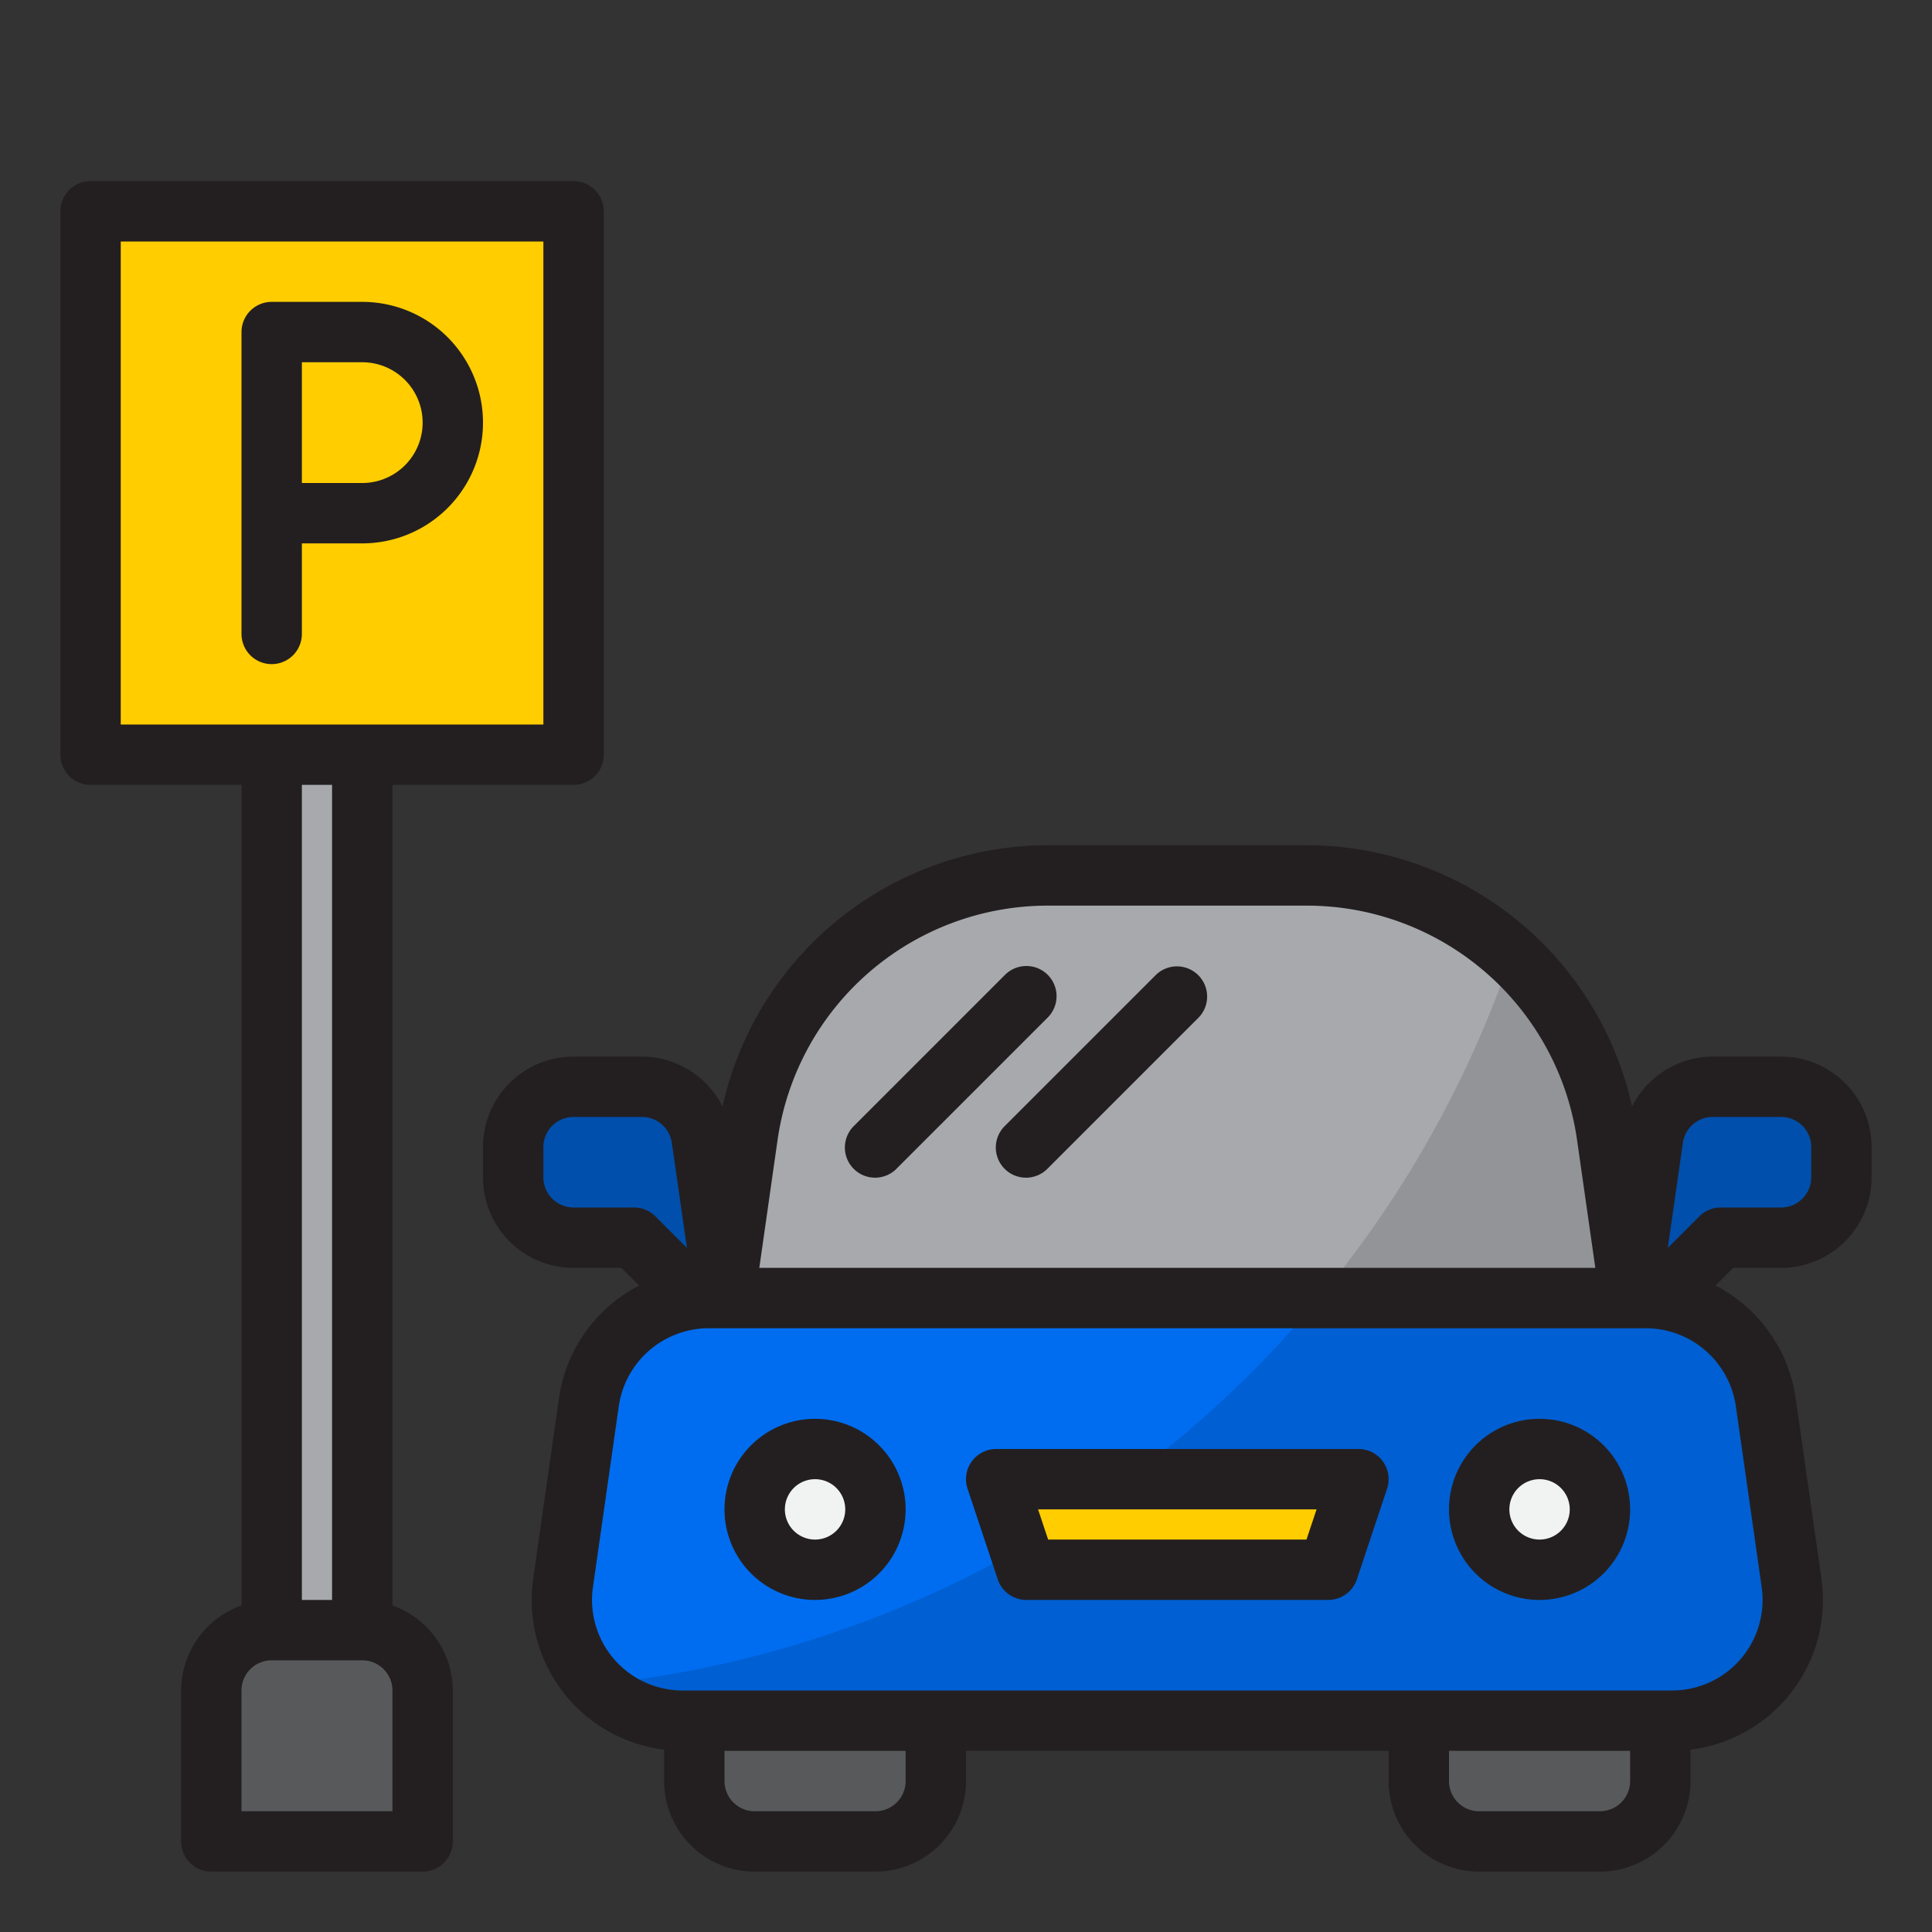 <svg height="512" viewBox="0 0 64 64" width="512" xmlns="http://www.w3.org/2000/svg"><rect x="0" y="0" width="64" height="64" fill="#333333" stroke="none"/><g id="Car_park" data-name="Car park"><path d="m53.23 37.59.77 5.41h-30l.77-5.41a10.011 10.011 0 0 1 9.9-8.59h8.66a10.011 10.011 0 0 1 9.9 8.59z" fill="#a7a9ac"/><path d="m55.39 57h-32.78a4.008 4.008 0 0 1 -3.96-4.57l.86-6a4 4 0 0 1 3.96-3.43h31.06a4 4 0 0 1 3.96 3.43l.86 6a4.008 4.008 0 0 1 -3.96 4.57z" fill="#006df0"/><path d="m59.35 52.43-.86-6a4 4 0 0 0 -3.96-3.43h-10.83a35.912 35.912 0 0 1 -23.914 12.8 3.949 3.949 0 0 0 2.824 1.2h32.78a4.008 4.008 0 0 0 3.96-4.57z" fill="#005fd2"/><path d="m54 43-.77-5.41a9.987 9.987 0 0 0 -3.158-5.959 35.9 35.9 0 0 1 -6.372 11.369z" fill="#929497"/><path d="m23.25 37.72.75 5.28h-1l-2-2h-2a2.006 2.006 0 0 1 -2-2v-1a2.006 2.006 0 0 1 2-2h2.27a2.01 2.01 0 0 1 1.98 1.72z" fill="#004fac"/><path d="m61 38v1a2.006 2.006 0 0 1 -2 2h-2l-2 2h-1l.75-5.28a2.01 2.01 0 0 1 1.98-1.72h2.27a2.006 2.006 0 0 1 2 2z" fill="#004fac"/><path d="m31 57v2a2.006 2.006 0 0 1 -2 2h-4a2.006 2.006 0 0 1 -2-2v-2z" fill="#58595b"/><path d="m55 57v2a2.006 2.006 0 0 1 -2 2h-4a2.006 2.006 0 0 1 -2-2v-2z" fill="#58595b"/><circle cx="51" cy="50" fill="#f1f2f2" r="2"/><path d="m45 49-1 3h-10l-1-3z" fill="#ffcd00"/><circle cx="27" cy="50" fill="#f1f2f2" r="2"/><path d="m14 56v5h-7v-5a2.006 2.006 0 0 1 2-2h3a2.006 2.006 0 0 1 2 2z" fill="#58595b"/><path d="m9 25h3v29h-3z" fill="#a7a9ac"/><path d="m3 7h16v18h-16z" fill="#ffcd00"/><g fill="#231f20"><path d="m27 47a3 3 0 1 0 3 3 3 3 0 0 0 -3-3zm0 4a1 1 0 1 1 1-1 1 1 0 0 1 -1 1z"/><path d="m51 47a3 3 0 1 0 3 3 3 3 0 0 0 -3-3zm0 4a1 1 0 1 1 1-1 1 1 0 0 1 -1 1z"/><path d="m59 35h-2.266a3.011 3.011 0 0 0 -2.669 1.652 11.053 11.053 0 0 0 -10.738-8.652h-8.654a11.053 11.053 0 0 0 -10.738 8.652 3.011 3.011 0 0 0 -2.669-1.652h-2.266a3 3 0 0 0 -3 3v1a3 3 0 0 0 3 3h1.586l.585.585a5 5 0 0 0 -2.651 3.707l-.857 6a4.994 4.994 0 0 0 4.337 5.667v1.041a3 3 0 0 0 3 3h4a3 3 0 0 0 3-3v-1h14v1a3 3 0 0 0 3 3h4a3 3 0 0 0 3-3v-1.041a4.994 4.994 0 0 0 4.337-5.667l-.857-6a5 5 0 0 0 -2.651-3.707l.585-.585h1.586a3 3 0 0 0 3-3v-1a3 3 0 0 0 -3-3zm-33.237 2.728a9.045 9.045 0 0 1 8.91-7.728h8.654a9.045 9.045 0 0 1 8.91 7.728l.61 4.272h-27.694zm-6.763 2.272a1 1 0 0 1 -1-1v-1a1 1 0 0 1 1-1h2.266a1 1 0 0 1 .989.859l.5 3.479-1.045-1.045a1 1 0 0 0 -.71-.293zm11 19a1 1 0 0 1 -1 1h-4a1 1 0 0 1 -1-1v-1h6zm24 0a1 1 0 0 1 -1 1h-4a1 1 0 0 1 -1-1v-1h6zm4.358-6.424a3 3 0 0 1 -2.97 3.424h-32.776a3 3 0 0 1 -2.97-3.424l.857-6a3.015 3.015 0 0 1 2.97-2.576h31.062a3.015 3.015 0 0 1 2.97 2.576zm1.642-13.576a1 1 0 0 1 -1 1h-2a1 1 0 0 0 -.707.293l-1.045 1.045.5-3.48a1 1 0 0 1 .986-.858h2.266a1 1 0 0 1 1 1z"/><path d="m45 48h-12a1 1 0 0 0 -.949 1.316l1 3a1 1 0 0 0 .949.684h10a1 1 0 0 0 .949-.684l1-3a1 1 0 0 0 -.949-1.316zm-1.721 3h-8.558l-.334-1h9.226z"/><path d="m13 53.184v-27.184h6a1 1 0 0 0 1-1v-18a1 1 0 0 0 -1-1h-16a1 1 0 0 0 -1 1v18a1 1 0 0 0 1 1h5v27.184a3 3 0 0 0 -2 2.816v5a1 1 0 0 0 1 1h7a1 1 0 0 0 1-1v-5a3 3 0 0 0 -2-2.816zm-9-45.184h14v16h-14zm7 18v27h-1v-27zm2 34h-5v-4a1 1 0 0 1 1-1h3a1 1 0 0 1 1 1z"/><path d="m10 21v-3h2a4 4 0 0 0 0-8h-3a1 1 0 0 0 -1 1v10a1 1 0 0 0 2 0zm0-9h2a2 2 0 0 1 0 4h-2z"/><path d="m34.707 32.293a1 1 0 0 0 -1.414 0l-5 5a1 1 0 1 0 1.414 1.414l5-5a1 1 0 0 0 0-1.414z"/><path d="m38.293 32.293-5 5a1 1 0 1 0 1.414 1.414l5-5a1 1 0 0 0 -1.414-1.414z"/></g></g></svg>